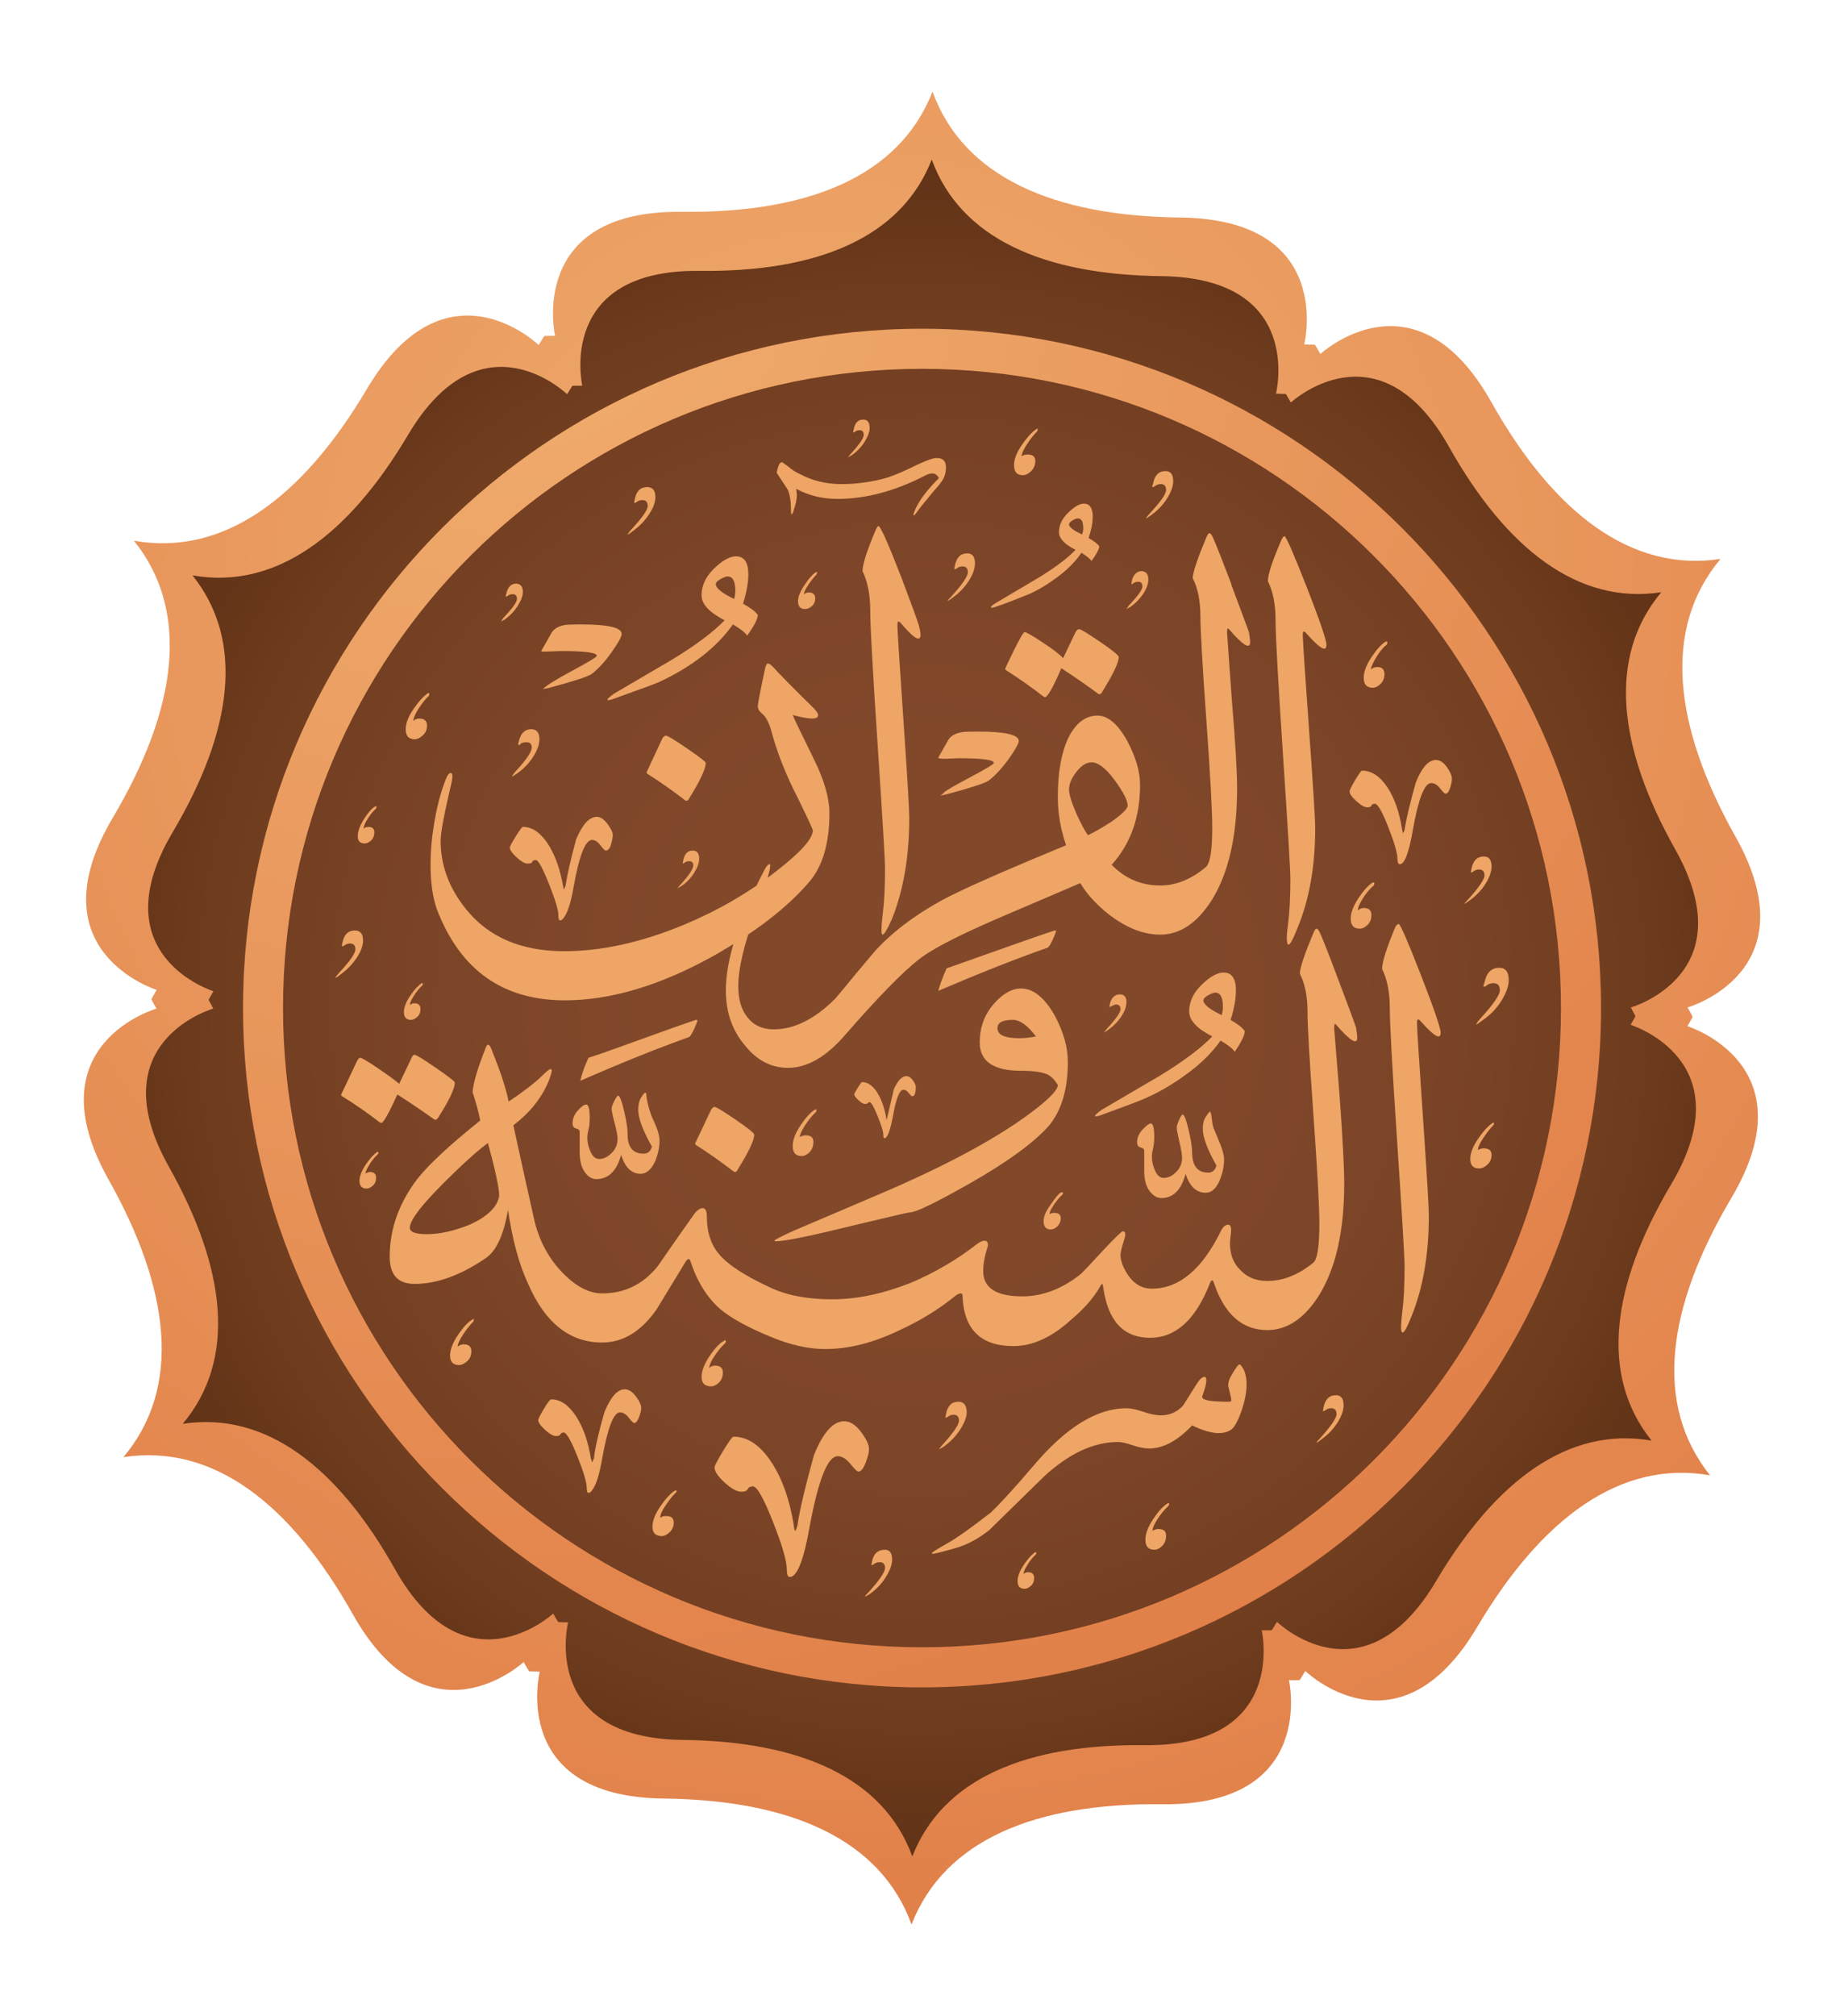 <?xml version="1.0" encoding="iso-8859-1"?>
<!-- Generator: Adobe Illustrator 25.2.0, SVG Export Plug-In . SVG Version: 6.00 Build 0)  -->
<svg version="1.1" id="Layer_1" xmlns="http://www.w3.org/2000/svg" xmlns:xlink="http://www.w3.org/1999/xlink" x="0px" y="0px"
	 width="297px" height="324.573px" viewBox="0 0 297 324.573" enable-background="new 0 0 297 324.573" xml:space="preserve">
<g>
	<g>
		<g>
			<g>
				
					<radialGradient id="SVGID_1_" cx="133.07" cy="89.082" r="499.021" gradientTransform="matrix(0.793 0 0 0.793 30.748 28.336)" gradientUnits="userSpaceOnUse">
					<stop  offset="0" style="stop-color:#F1AF70"/>
					<stop  offset="1" style="stop-color:#D35727"/>
				</radialGradient>
				<path fill="url(#SVGID_1_)" d="M211.79,55.507c0.302,0.478,0.597,0.975,0.875,1.484c0,0,15.248-14.108,27.513,7.711
					c10.001,17.786,22.485,27.483,36.935,25.282c-9.392,11.211-7.586,26.908,2.401,44.694c12.273,21.819-7.709,27.511-7.709,27.511
					c0.293,0.509,0.557,1.018,0.814,1.52c-0.264,0.497-0.551,0.997-0.845,1.5c0,0,19.843,6.15,7.073,27.678
					c-10.399,17.551-12.56,33.207-3.424,44.63c-14.396-2.533-27.103,6.88-37.508,24.427c-12.769,21.532-27.676,7.075-27.676,7.075
					c-0.302,0.507-0.605,0.991-0.915,1.47c-0.567,0.01-1.124,0.022-1.721,0.008c0,0,4.604,20.259-20.43,19.976
					c-20.4-0.233-35.035,5.73-40.359,19.348c-5.013-13.741-19.511-20.034-39.909-20.267c-25.026-0.286-19.968-20.43-19.968-20.43
					c-0.589-0.01-1.162-0.03-1.719-0.056c-0.304-0.485-0.591-0.979-0.877-1.488c0,0-15.249,14.115-27.521-7.707
					c-10.003-17.784-22.477-27.483-36.935-25.284c9.398-11.207,7.6-26.902-2.401-44.69c-12.273-21.821,7.717-27.517,7.717-27.517
					c-0.296-0.509-0.565-1.015-0.814-1.514c0.271-0.501,0.549-0.997,0.846-1.504c0,0-19.845-6.147-7.083-27.682
					c10.405-17.553,12.566-33.209,3.434-44.624c14.394,2.533,27.101-6.876,37.508-24.431c12.765-21.532,27.674-7.075,27.674-7.075
					c0.294-0.505,0.603-0.993,0.907-1.466c0.567-0.018,1.138-0.02,1.727-0.018c0,0-4.602-20.253,20.424-19.967
					c20.408,0.235,35.051-5.724,40.369-19.346c5.004,13.736,19.501,20.032,39.901,20.265c25.034,0.288,19.968,20.434,19.968,20.434
					C210.66,55.458,211.231,55.476,211.79,55.507z"/>
				
					<radialGradient id="SVGID_2_" cx="148.504" cy="168.926" r="209.049" gradientTransform="matrix(0.793 0 0 0.793 30.748 28.336)" gradientUnits="userSpaceOnUse">
					<stop  offset="0.258" style="stop-color:#81482A"/>
					<stop  offset="0.462" style="stop-color:#7D4528"/>
					<stop  offset="0.656" style="stop-color:#723E20"/>
					<stop  offset="0.845" style="stop-color:#5F3115"/>
					<stop  offset="1" style="stop-color:#492207"/>
				</radialGradient>
				<path fill="url(#SVGID_2_)" d="M207.101,63.424c0.279,0.442,0.543,0.899,0.806,1.377c0,0,14.116-13.067,25.477,7.136
					c9.259,16.467,20.818,25.444,34.185,23.41c-8.686,10.375-7.013,24.912,2.238,41.377c11.358,20.203-7.144,25.473-7.144,25.473
					c0.264,0.472,0.513,0.937,0.752,1.409c-0.249,0.454-0.503,0.921-0.776,1.389c0,0,18.371,5.688,6.549,25.627
					c-9.631,16.244-11.63,30.74-3.177,41.316c-13.336-2.344-25.088,6.364-34.719,22.619c-11.824,19.933-25.621,6.549-25.621,6.549
					c-0.288,0.468-0.567,0.919-0.845,1.359c-0.521,0.008-1.054,0.018-1.604,0.014c0,0,4.261,18.751-18.914,18.484
					c-18.888-0.211-32.441,5.308-37.367,17.915c-4.641-12.715-18.061-18.546-36.951-18.761c-23.174-0.264-18.488-18.92-18.488-18.92
					c-0.541-0.004-1.068-0.024-1.594-0.052c-0.279-0.442-0.543-0.905-0.806-1.373c0,0-14.125,13.069-25.482-7.136
					c-9.251-16.467-20.804-25.442-34.187-23.41c8.694-10.373,7.021-24.912-2.228-41.377c-11.362-20.203,7.142-25.473,7.142-25.473
					c-0.263-0.474-0.511-0.947-0.752-1.407c0.247-0.464,0.505-0.919,0.776-1.391c0,0-18.365-5.69-6.548-25.625
					c9.623-16.252,11.631-30.744,3.179-41.322c13.332,2.352,25.087-6.362,34.719-22.618c11.822-19.933,25.619-6.548,25.619-6.548
					c0.29-0.469,0.567-0.919,0.847-1.357c0.519-0.016,1.054-0.02,1.594-0.016c0,0-4.26-18.753,18.922-18.484
					c18.89,0.219,32.447-5.302,37.367-17.919c4.635,12.719,18.053,18.546,36.951,18.767c23.183,0.267,18.494,18.918,18.494,18.918
					C206.055,63.38,206.576,63.398,207.101,63.424z"/>
				
					<radialGradient id="SVGID_3_" cx="63.399" cy="12.008" r="595.484" gradientTransform="matrix(0.793 0 0 0.793 30.748 28.336)" gradientUnits="userSpaceOnUse">
					<stop  offset="0" style="stop-color:#F1AF70"/>
					<stop  offset="1" style="stop-color:#D35727"/>
				</radialGradient>
				<path fill="url(#SVGID_3_)" d="M148.504,59.379c56.832,0,102.91,46.075,102.91,102.91c0,56.836-46.077,102.911-102.91,102.911
					c-56.84,0-102.918-46.075-102.918-102.911C45.586,105.454,91.663,59.379,148.504,59.379 M148.504,52.927
					c-60.303,0-109.362,49.059-109.362,109.362c0,60.302,49.059,109.364,109.362,109.364c60.302,0,109.364-49.061,109.364-109.364
					C257.867,101.986,208.806,52.927,148.504,52.927L148.504,52.927z"/>
			</g>
		</g>
	</g>
</g>
<g>
	<path fill="#EEA565" d="M54.572,156.663c1.778-1.906,2.669-3.177,2.669-3.812c0-0.635-0.286-0.953-0.858-0.953
		c-0.319,0-0.588,0.081-0.81,0.238c-0.223,0.16-0.366,0.239-0.429,0.239l-0.095-0.095l0.095-0.477
		c0.253-1.334,0.921-2.002,2.002-2.002c0.889,0,1.334,0.54,1.334,1.62c0,0.826-0.35,1.764-1.048,2.811
		c-0.7,1.05-1.589,1.954-2.669,2.717c-0.381,0.318-0.636,0.477-0.762,0.477C54,157.363,54.191,157.108,54.572,156.663z
		 M61.148,180.682c-1.97-1.525-4.036-2.955-6.195-4.289v-0.191l2.573-5.433c0.191-0.317,0.349-0.477,0.477-0.477
		c0.253,0,1.223,0.572,2.907,1.716c1.683,1.144,2.812,1.97,3.384,2.478l2.002-4.194c0.127-0.317,0.286-0.477,0.477-0.477
		c0.253,0,1.397,0.7,3.431,2.097c2.033,1.398,3.05,2.192,3.05,2.383c0,0.953-0.89,2.828-2.669,5.623
		c-0.191,0.255-0.35,0.381-0.477,0.381l-0.191-0.095c-1.78-1.27-3.75-2.605-5.909-4.003c-1.398,3.05-2.256,4.575-2.573,4.575
		C61.306,180.777,61.211,180.746,61.148,180.682z M59.766,135.314c0.349-0.317,0.524-0.762,0.524-1.334
		c0-0.572-0.319-0.858-0.953-0.858c-0.319,0-0.572,0.095-0.762,0.286c0-0.381,0.222-0.921,0.667-1.62
		c0.444-0.699,0.889-1.239,1.334-1.62l0.095-0.381c-0.445,0-1.112,0.667-2.002,2.002c-0.7,1.081-1.048,2.034-1.048,2.859
		c0,0.762,0.381,1.144,1.144,1.144C59.083,135.79,59.416,135.632,59.766,135.314z M60.052,190.88
		c0.349-0.317,0.524-0.73,0.524-1.239c0-0.635-0.319-0.953-0.953-0.953c-0.319,0-0.572,0.095-0.762,0.286
		c0-0.317,0.222-0.825,0.667-1.525c0.444-0.699,0.889-1.239,1.334-1.62l0.095-0.191c0-0.127-0.033-0.191-0.095-0.191h-0.095
		c-0.572,0.381-1.191,1.065-1.859,2.05c-0.667,0.986-1.001,1.858-1.001,2.62c0,0.826,0.381,1.239,1.144,1.239
		C59.369,191.356,59.702,191.198,60.052,190.88z M204.113,206.225c2.541,0,5.019-0.984,7.434-2.955
		c0.635-0.572,0.953-2.669,0.953-6.29c0-2.795-0.319-8.609-0.953-17.442c-0.637-8.895-0.953-14.424-0.953-16.585
		c0-2.541-0.415-4.606-1.24-6.195c0-0.889,0.731-3.081,2.193-6.576c0.191-0.444,0.347-0.667,0.475-0.667
		c0.191,0,0.381,0.223,0.572,0.667c0.444,0.953,1.431,3.464,2.956,7.53c1.588,4.194,2.541,6.767,2.859,7.72
		c0.125,0.762,0.191,1.303,0.191,1.62c0,1.208-1.112,0.54-3.337-2.002c-0.253-0.381-0.381-0.222-0.381,0.477
		c0,0.128,0.287,3.686,0.859,10.675c0.507,6.926,0.762,11.723,0.762,14.392c0,7.625-1.368,13.629-4.1,18.014
		c-2.35,3.686-5.115,5.528-8.291,5.528c-4.003,0-6.862-2.509-8.578-7.529c-0.191-0.635-0.415-0.635-0.668,0
		c-2.287,5.846-5.497,8.769-9.625,8.769c-4.259,0-6.768-2.669-7.531-8.006c-0.063-0.444-0.128-0.667-0.191-0.667
		c-0.128,0.064-0.285,0.286-0.475,0.667c-1.018,1.716-2.512,3.4-4.481,5.051c-3.113,2.859-6.228,4.289-9.34,4.289
		c-5.275,0-8.006-2.7-8.197-8.101c0-0.253-0.094-0.381-0.285-0.381c-0.318,0-0.762,0.255-1.334,0.762
		c-2.478,1.97-5.305,3.686-8.483,5.147c-4.194,2.034-8.197,3.05-12.009,3.05c-2.731,0-5.687-0.667-8.863-2.002
		c-3.687-1.525-6.387-3.017-8.103-4.48c-2.097-1.842-3.685-4.416-4.766-7.72c-0.128-0.381-0.35-0.381-0.666,0l-4.766,7.815
		c-2.478,3.559-5.403,5.337-8.769,5.337c-5.212,0-9.184-3.145-11.915-9.436c-1.462-3.113-2.541-7.084-3.24-11.914
		c-0.7,4.003-1.875,6.576-3.526,7.72c-4.067,2.797-7.911,4.194-11.533,4.194c-2.669,0-4.003-1.461-4.003-4.384
		c0-4.511,1.525-8.736,4.575-12.676c1.906-2.35,5.242-5.433,10.008-9.245c-0.255-1.334-0.667-2.859-1.239-4.575
		c0.127-1.525,0.825-3.875,2.097-7.053c0.127-0.381,0.253-0.572,0.381-0.572c0.253,0,0.508,0.414,0.762,1.239
		c1.27,3.114,2.128,5.751,2.573,7.911c2.288-1.525,4.066-2.891,5.338-4.098c0.762-0.762,1.238-1.144,1.428-1.144
		c0.128,0.064,0.191,0.128,0.191,0.191c0,0.318-0.191,0.953-0.572,1.906c-1.144,2.669-3.019,4.989-5.623,6.958
		c1.016,4.703,2.16,9.881,3.432,15.536c0.825,3.241,2.319,5.973,4.478,8.197c2.16,2.225,4.29,3.336,6.387,3.336
		c3.622,0,6.607-1.461,8.959-4.384c1.969-2.859,3.969-5.719,6.003-8.578c0.444-0.508,0.859-0.762,1.24-0.762
		c0.444,0,0.666,0.477,0.666,1.43c0,2.415,0.635,4.384,1.906,5.909c1.397,1.716,4.162,3.526,8.293,5.433
		c2.669,1.272,6.003,1.906,10.006,1.906c3.94,0,8.165-0.889,12.677-2.669c3.875-1.652,7.4-3.717,10.578-6.195
		c0.509-0.381,0.922-0.572,1.24-0.572c0.381,0,0.572,0.223,0.572,0.667c0,0.191-0.065,0.445-0.191,0.762
		c-0.381,1.272-0.572,2.383-0.572,3.336c-0.065,2.797,2.032,4.194,6.29,4.194c3.241,0,6.353-1.175,9.34-3.526
		c0.253-0.191,1.46-1.461,3.622-3.812c1.969-2.097,3.05-3.145,3.241-3.145c0.444,0,0.507,0.477,0.191,1.43
		c-0.381,1.208-0.572,2.002-0.572,2.383c0,0.89,0.381,1.939,1.144,3.145c1.016,1.525,2.319,2.287,3.907,2.287
		c4.384,0,8.103-3.113,11.152-9.34c0.316-0.635,0.697-0.953,1.144-0.953c0.316,0,0.475,0.286,0.475,0.858
		c0,0.191-0.031,0.54-0.094,1.048c-0.065,0.445-0.097,0.795-0.097,1.048c0,1.843,0.572,3.304,1.716,4.384
		C200.904,205.653,202.333,206.225,204.113,206.225z M67.2,163.716c0.349-0.317,0.524-0.73,0.524-1.239
		c0-0.635-0.319-0.953-0.953-0.953c-0.319,0-0.572,0.095-0.762,0.286c0-0.317,0.222-0.825,0.667-1.525
		c0.444-0.699,0.889-1.239,1.334-1.62l0.095-0.191c0-0.127-0.033-0.191-0.095-0.191h-0.095c-0.572,0.381-1.191,1.065-1.859,2.049
		c-0.667,0.987-1.001,1.859-1.001,2.622c0,0.826,0.381,1.239,1.144,1.239C66.517,164.192,66.851,164.034,67.2,163.716z
		 M68.106,118.395c0.444-0.411,0.667-0.936,0.667-1.572c0-0.762-0.414-1.144-1.239-1.144c-0.381,0-0.7,0.128-0.953,0.381
		c0-0.444,0.286-1.111,0.858-2.002c0.572-0.889,1.111-1.556,1.62-2.002c0.063-0.063,0.095-0.158,0.095-0.286
		c0-0.127-0.033-0.191-0.095-0.191h-0.095c-0.7,0.445-1.477,1.286-2.335,2.526c-0.858,1.238-1.287,2.334-1.287,3.288
		c0,1.081,0.477,1.62,1.43,1.62C67.216,119.015,67.661,118.81,68.106,118.395z M75.635,197.17c2.922-1.334,4.511-2.891,4.766-4.67
		c0-1.206-0.604-4.034-1.811-8.483c-1.398,1.017-3.209,2.606-5.433,4.766c-4.766,4.575-7.148,7.529-7.148,8.864
		c0,0.7,0.921,1.048,2.764,1.048C70.806,198.695,73.093,198.187,75.635,197.17z M70.393,146.465c-0.7-1.906-1.048-4.352-1.048-7.339
		c0-1.906,0.158-3.875,0.477-5.909c0.444-2.986,1.111-5.591,2.002-7.815c0.253-0.635,0.508-0.953,0.762-0.953
		c0.191,0,0.286,0.191,0.286,0.572l-0.095,0.762c-1.208,5.084-1.811,8.261-1.811,9.531c0,4.003,1.366,7.689,4.098,11.056
		c3.622,4.512,8.895,6.767,15.822,6.767c6.035,0,12.484-1.43,19.347-4.289c5.465-2.287,10.39-5.147,14.774-8.578
		c3.938-3.05,5.909-5.242,5.909-6.576c0-0.191-0.796-1.906-2.384-5.147c-1.969-3.812-3.431-7.53-4.384-11.151
		c-0.381-1.206-0.825-2.016-1.334-2.431c-0.509-0.411-0.762-0.841-0.762-1.286c0-0.381,0.381-2.35,1.144-5.909
		c0.128-0.635,0.287-0.953,0.478-0.953s0.444,0.159,0.762,0.477c1.016,1.144,3.175,3.336,6.481,6.576
		c0.572,0.572,0.857,0.986,0.857,1.239c0,0.381-0.318,0.572-0.953,0.572c-0.7,0-1.747-0.191-3.144-0.572
		c0.125,0.381,1.238,2.701,3.335,6.958c1.716,3.431,2.575,6.386,2.575,8.864c0,4.893-1.112,8.61-3.337,11.151
		c-3.494,4.067-8.609,8.006-15.344,11.818c-8.578,4.766-16.553,7.148-23.924,7.148C81.004,161.047,74.142,156.186,70.393,146.465z
		 M75.254,219.14c0.444-0.413,0.667-0.937,0.667-1.573c0-0.762-0.414-1.144-1.239-1.144c-0.381,0-0.7,0.128-0.953,0.381
		c0-0.444,0.286-1.095,0.858-1.954c0.572-0.857,1.111-1.539,1.62-2.049c0.063-0.063,0.095-0.158,0.095-0.286v-0.191l-0.191,0.095
		c-0.7,0.381-1.477,1.208-2.335,2.478c-0.858,1.272-1.287,2.383-1.287,3.336c0,1.017,0.477,1.525,1.43,1.525
		C74.364,219.759,74.809,219.554,75.254,219.14z M81.068,99.477c1.461-1.525,2.192-2.541,2.192-3.05
		c0-0.508-0.223-0.762-0.667-0.762c-0.319,0-0.557,0.064-0.715,0.191c-0.159,0.128-0.271,0.191-0.334,0.191h-0.095l0.095-0.477
		c0.253-1.08,0.794-1.62,1.62-1.62c0.699,0.064,1.049,0.509,1.049,1.334c0,0.636-0.271,1.381-0.811,2.24
		c-0.54,0.857-1.255,1.605-2.144,2.239l-0.572,0.286L81.068,99.477z M89.933,147.323c0-0.825-0.509-2.509-1.525-5.051
		c-1.018-2.541-1.716-3.812-2.097-3.812c-0.319,0-0.509,0.095-0.572,0.286c-0.065,0.191-0.319,0.286-0.762,0.286
		c-0.446,0-1.034-0.333-1.764-1.001c-0.731-0.666-1.096-1.191-1.096-1.572c0-0.191,0.317-0.794,0.953-1.811
		c0.635-1.016,1.016-1.525,1.144-1.525c1.46,0,2.777,0.875,3.955,2.62c1.175,1.749,2.017,4.051,2.526,6.911l0.094,0.572l0.287-0.572
		c0.253-1.716,0.825-4.225,1.716-7.529c1.016-2.414,2.128-3.622,3.335-3.622c0.572,0,1.144,0.381,1.716,1.144
		s0.859,1.367,0.859,1.811c0,0.318-0.097,0.811-0.287,1.477c-0.191,0.668-0.475,1.001-0.857,1.001c-0.128,0-0.415-0.286-0.859-0.858
		c-0.444-0.572-0.89-0.858-1.334-0.858c-1.081,0-2.065,2.478-2.953,7.434c-0.381,2.225-0.828,3.781-1.334,4.67
		c-0.319,0.572-0.606,0.858-0.859,0.858C90.027,148.18,89.933,147.894,89.933,147.323z M82.498,124.925
		c0-0.063,0.158-0.286,0.477-0.667c1.778-1.906,2.668-3.208,2.668-3.908c0-0.572-0.285-0.858-0.857-0.858
		c-0.319,0-0.606,0.064-0.858,0.191l-0.286,0.286l-0.191-0.095l0.095-0.477c0.317-1.334,0.984-2.002,2.002-2.002
		c0.888,0,1.334,0.54,1.334,1.62c0,0.826-0.333,1.764-1.001,2.811c-0.666,1.05-1.542,1.954-2.621,2.717l-0.762,0.477V124.925z
		 M94.507,239.583c0-0.89-0.509-2.606-1.525-5.147c-1.018-2.541-1.749-3.812-2.193-3.812c-0.253,0-0.427,0.095-0.524,0.286
		c-0.094,0.191-0.333,0.286-0.714,0.286c-0.446,0-1.035-0.334-1.764-1c-0.731-0.668-1.095-1.192-1.095-1.573
		c0-0.191,0.299-0.794,0.905-1.811c0.603-1.016,1.001-1.525,1.192-1.525c1.46,0,2.777,0.89,3.955,2.669
		c1.175,1.78,1.986,4.067,2.43,6.862l0.097,0.191v0.286l0.094,0.095l0.287-0.572c0.191-1.716,0.762-4.225,1.716-7.529
		c1.016-2.414,2.097-3.622,3.241-3.622c0.635,0,1.238,0.381,1.81,1.144s0.859,1.367,0.859,1.811c0,0.381-0.097,0.826-0.287,1.334
		c-0.253,0.762-0.54,1.144-0.857,1.144c-0.128,0-0.415-0.286-0.859-0.858c-0.444-0.572-0.922-0.858-1.428-0.858
		c-1.018,0-1.971,2.478-2.859,7.434c-0.381,2.224-0.828,3.78-1.334,4.67c-0.319,0.572-0.606,0.858-0.859,0.858
		C94.602,240.346,94.507,240.091,94.507,239.583z M87.454,110.914c0.572-0.572,2.16-1.556,4.766-2.955
		c2.604-1.397,3.907-2.192,3.907-2.383c0-0.508-1.906-0.762-5.719-0.762l-2.763,0.095c-0.319,0-0.478-0.031-0.478-0.095l1.621-2.859
		c0.381-0.699,1.11-1.144,2.191-1.334c0.381-0.063,1.24-0.095,2.575-0.095c4.384,0,6.575,0.509,6.575,1.525
		c0,0.445-0.54,1.43-1.619,2.955c-1.081,1.525-2.162,2.701-3.241,3.526c-0.7,0.445-2.956,1.176-6.768,2.192l-0.953,0.191H87.454z
		 M94.174,188.688c-0.543-0.762-0.811-1.842-0.811-3.241v-3.241c0-0.253-0.191-0.428-0.572-0.525
		c-0.381-0.094-0.572-0.364-0.572-0.81c0-0.762,0.285-1.461,0.857-2.097c0.572-0.635,1.016-0.953,1.334-0.953
		c0.381,0,0.572,0.7,0.572,2.097c0,0.762-0.063,1.398-0.191,1.906c-0.128,0.509-0.191,0.953-0.191,1.334
		c0,0.762,0.174,1.525,0.526,2.287c0.347,0.762,0.808,1.144,1.38,1.144c0.7,0,1.366-0.317,2.003-0.953
		c0.635-0.635,0.953-1.397,0.953-2.287c0-0.508-0.159-1.366-0.478-2.573c-0.319-1.206-0.475-1.969-0.475-2.287
		c0-0.253,0.142-0.667,0.429-1.239c0.285-0.572,0.49-0.858,0.618-0.858c0.253,0,0.572,0.811,0.953,2.43
		c0.381,1.621,0.572,2.812,0.572,3.575v0.191c0,2.097,0.859,3.145,2.575,3.145c0.697,0,1.144-0.381,1.334-1.144
		c-1.462-2.605-2.193-4.575-2.193-5.909c0-0.825,0.159-1.492,0.478-2.002c0.316-0.508,0.538-0.762,0.666-0.762
		s0.191,0.255,0.191,0.762c0.191,1.081,0.478,2.129,0.859,3.145c0.825,1.653,1.238,2.923,1.238,3.812
		c0,1.017-0.222,2.097-0.666,3.241c-0.637,1.398-1.431,2.097-2.384,2.097c-1.462,0-2.509-1.016-3.144-3.05
		c-0.7,2.606-2.034,3.908-4.003,3.908C95.333,189.832,94.713,189.45,94.174,188.688z M94.792,170.293l2.575-0.858
		c9.656-3.495,14.581-5.243,14.772-5.243c0.128,0,0.191,0.064,0.191,0.191l-0.191,0.477c-0.444,1.144-0.825,1.843-1.144,2.097
		c-5.019,1.78-10.865,4.132-17.537,7.054C93.711,172.866,94.158,171.627,94.792,170.293z M97.842,112.63
		c0-0.127,0.35-0.444,1.05-0.953l9.434-5.528c3.75-2.287,6.544-4.384,8.387-6.29c-2.478-1.27-3.716-2.605-3.716-4.003
		c0-1.716,0.794-3.272,2.382-4.67c1.206-1.08,2.256-1.62,3.146-1.62c1.334,0,2,0.953,2,2.859c0,1.398-0.285,2.987-0.857,4.766
		c1.269,0.7,2.063,1.303,2.382,1.811c0,0.636-0.572,1.748-1.716,3.336c-0.319-0.508-1.081-1.111-2.287-1.811
		c-2.606,3.686-6.544,6.767-11.818,9.245c-0.381,0.191-2.7,1.048-6.956,2.573c-0.637,0.255-1.081,0.381-1.334,0.381
		C97.873,112.725,97.842,112.694,97.842,112.63z M101.654,85.276c1.778-1.906,2.669-3.177,2.669-3.812
		c0-0.635-0.285-0.953-0.857-0.953c-0.319,0-0.589,0.081-0.811,0.239c-0.224,0.159-0.367,0.238-0.429,0.238l-0.094-0.095
		l0.094-0.477c0.253-1.334,0.922-2.002,2.003-2.002c0.888,0,1.334,0.54,1.334,1.62c0,0.826-0.35,1.763-1.05,2.812
		c-0.7,1.047-1.588,1.953-2.669,2.716c-0.381,0.319-0.635,0.477-0.762,0.477C101.083,85.975,101.273,85.721,101.654,85.276z
		 M110.329,128.832c-1.971-1.525-4.003-2.955-6.1-4.289l-0.097-0.191l2.575-5.528c0.191-0.253,0.381-0.381,0.572-0.381
		c0.253,0,1.383,0.684,3.383,2.049c2.003,1.368,3.002,2.145,3.002,2.336c0,0.953-0.89,2.859-2.669,5.719
		c-0.128,0.255-0.285,0.381-0.475,0.381L110.329,128.832z M107.851,246.683c0.444-0.414,0.666-0.937,0.666-1.572
		c0-0.7-0.413-1.048-1.238-1.048c-0.381,0-0.7,0.095-0.953,0.286c0-0.445,0.285-1.097,0.857-1.953
		c0.572-0.859,1.112-1.542,1.621-2.05c0.125-0.128,0.191-0.255,0.191-0.381h-0.287c-0.7,0.444-1.477,1.287-2.333,2.525
		c-0.859,1.24-1.288,2.336-1.288,3.289c0,1.016,0.509,1.525,1.525,1.525C106.992,247.304,107.404,247.096,107.851,246.683z
		 M109.566,142.462c1.397-1.525,2.097-2.573,2.097-3.145c0-0.444-0.224-0.667-0.668-0.667c-0.319,0-0.54,0.064-0.666,0.191
		l-0.287,0.191l-0.094-0.095l0.094-0.381c0.191-1.08,0.7-1.62,1.525-1.62c0.7,0,1.05,0.445,1.05,1.334
		c0,0.636-0.273,1.383-0.811,2.239c-0.54,0.859-1.223,1.573-2.049,2.145l-0.668,0.381L109.566,142.462z M118.144,188.592
		c-1.971-1.525-4.003-2.955-6.1-4.289l-0.097-0.191l2.575-5.433c0.191-0.317,0.381-0.477,0.572-0.477
		c0.253,0,1.383,0.684,3.383,2.05c2.003,1.367,3.002,2.176,3.002,2.43c0,0.89-0.89,2.764-2.669,5.623
		c-0.128,0.255-0.253,0.381-0.381,0.381S118.207,188.656,118.144,188.592z M115.809,222.571c0.413-0.413,0.62-0.937,0.62-1.573
		c0-0.762-0.415-1.144-1.24-1.144c-0.381,0-0.7,0.128-0.953,0.381c0-0.444,0.287-1.095,0.859-1.954
		c0.572-0.857,1.144-1.539,1.716-2.049c0.063-0.063,0.094-0.158,0.094-0.286c0-0.127-0.031-0.191-0.094-0.191l-0.191,0.095
		c-0.7,0.381-1.477,1.208-2.336,2.478c-0.857,1.272-1.286,2.383-1.286,3.336c0,1.017,0.507,1.525,1.525,1.525
		C114.967,223.19,115.394,222.985,115.809,222.571z M126.722,252.641c0-1.334-0.748-3.893-2.239-7.673
		c-1.496-3.781-2.56-5.67-3.195-5.67c-0.444,0-0.731,0.142-0.857,0.43c-0.128,0.285-0.478,0.428-1.05,0.428
		c-0.7,0-1.588-0.493-2.669-1.478c-1.081-0.986-1.619-1.795-1.619-2.43c0-0.255,0.458-1.144,1.383-2.669
		c0.919-1.525,1.477-2.287,1.667-2.287c2.222,0,4.225,1.32,6.003,3.955c1.778,2.636,3.019,6.084,3.718,10.342v0.191
		c0.063,0.317,0.109,0.508,0.142,0.572c0.031,0.063,0.08,0.095,0.142,0.095l0.287-0.858c0.381-2.542,1.269-6.323,2.669-11.342
		c1.46-3.622,3.081-5.433,4.86-5.433c0.953,0,1.86,0.572,2.717,1.716c0.859,1.144,1.286,2.065,1.286,2.764
		c0,0.509-0.159,1.175-0.475,2.002c-0.381,1.08-0.796,1.62-1.24,1.62c-0.191,0-0.618-0.414-1.286-1.239
		c-0.666-0.826-1.351-1.239-2.049-1.239c-1.59,0-3.084,3.717-4.481,11.151c-0.953,5.528-2.034,8.292-3.241,8.292
		C126.879,253.88,126.722,253.466,126.722,252.641z M118.429,95.093c0-1.525-0.413-2.287-1.238-2.287
		c-0.256,0-0.637,0.144-1.144,0.428c-0.509,0.287-0.762,0.557-0.762,0.811c0,0.636,0.984,1.43,2.953,2.383
		C118.366,95.983,118.429,95.538,118.429,95.093z M186.861,142.557c2.541,0,4.987-0.984,7.34-2.955
		c0.697-0.572,1.047-2.669,1.047-6.29c0-2.795-0.318-8.609-0.953-17.442c-0.635-8.895-0.953-14.423-0.953-16.584
		c0-2.541-0.413-4.606-1.238-6.195c0-0.889,0.729-3.081,2.191-6.576c0.191-0.444,0.35-0.667,0.478-0.667
		c0.191,0,0.381,0.223,0.572,0.667c0.444,0.953,1.428,3.431,2.953,7.434c0,0.128,0.031,0.255,0.097,0.381
		c1.525,4.067,2.444,6.545,2.763,7.434c0.128,0.762,0.191,1.303,0.191,1.62c0,1.208-1.112,0.54-3.335-2.002
		c-0.256-0.381-0.381-0.222-0.381,0.477c0,0.128,0.253,3.686,0.762,10.675c0.572,6.926,0.857,11.723,0.857,14.392
		c0,7.625-1.366,13.629-4.097,18.014c-2.353,3.686-5.115,5.528-8.293,5.528c-2.922,0-5.909-1.27-8.959-3.812
		c-1.653-1.397-2.953-2.891-3.907-4.48l-8.674,3.717c-4.066,1.716-7.116,3.05-9.15,4.003c-3.94,1.843-6.671,3.368-8.196,4.575
		c-2.669,2.097-6.609,6.132-11.818,12.104c-3.05,3.56-6.131,5.338-9.244,5.338c-2.669,0-4.956-1.175-6.862-3.526
		c-2.097-2.415-3.146-5.401-3.146-8.96c0-4.892,2.034-11.278,6.1-19.157c0.381-0.762,0.7-1.144,0.953-1.144
		c0.063,0,0.097,0.095,0.097,0.286c0,0.762-0.859,3.495-2.575,8.197c-1.716,4.703-2.572,8.42-2.572,11.151
		c0,2.097,0.475,3.75,1.428,4.956c1.016,1.334,2.447,2.002,4.29,2.002c3.303,0,6.607-1.652,9.912-4.956
		c1.079-1.27,2.16-2.573,3.241-3.908l3.05-3.622c2.731-3.05,6.353-5.814,10.865-8.292c2.604-1.397,7.147-3.463,13.628-6.195
		l6.387-2.669c-0.89-2.541-1.334-5.147-1.334-7.815c0-3.939,0.572-7.116,1.716-9.531c1.206-2.35,2.763-3.526,4.669-3.526
		c1.716,0,3.337,1.398,4.862,4.194c1.334,2.542,2,4.861,2,6.958c0,5.211-1.525,9.5-4.575,12.867
		C181.205,141.446,183.811,142.557,186.861,142.557z M124.72,199.744c0-0.127,1.05-0.667,3.146-1.62l12.962-5.528
		c11.753-4.956,20.521-9.722,26.305-14.297c2.16-1.716,3.241-2.922,3.241-3.622c-0.446-0.762-0.953-1.302-1.525-1.62
		c-0.828-0.444-2.287-0.667-4.384-0.667c-4.449,0-6.672-1.525-6.672-4.575c0-2.35,0.729-4.384,2.191-6.1
		c1.462-1.716,2.956-2.573,4.481-2.573c1.969,0,3.779,1.462,5.431,4.384c1.397,2.606,2.097,5.085,2.097,7.435
		c0,4.448-1.047,7.911-3.144,10.389c-2.478,2.733-6.737,5.814-12.772,9.245c-5.402,3.05-8.546,4.575-9.436,4.575
		c-0.253,0-3.019,0.636-8.291,1.906c-7.499,1.843-11.946,2.764-13.343,2.764C124.879,199.839,124.782,199.808,124.72,199.744z
		 M147.119,82.893c0-0.127,0.094-0.413,0.285-0.858c0.635-1.461,1.906-3.145,3.812-5.051c-0.253-0.508-0.603-0.762-1.047-0.762
		c-0.381,0-0.796,0.128-1.24,0.381c-4.828,2.478-9.5,3.717-14.009,3.717c-2.478,0-4.703-0.539-6.672-1.62l0.094,0.953
		c0,0.7-0.159,1.494-0.475,2.383c-0.128,0.509-0.256,0.762-0.381,0.762c-0.065,0-0.097-0.317-0.097-0.953
		c0-1.144-0.159-2.128-0.475-2.955l-1.812-2.764c0.191-1.144,0.478-1.716,0.859-1.716l0.953,0.667
		c0.572,0.509,1.206,0.922,1.906,1.239c2.032,1.081,4.256,1.62,6.672,1.62c2.541,0,5.019-0.349,7.434-1.048
		c1.334-0.444,2.953-1.144,4.86-2.097c1.525-0.699,2.509-1.048,2.955-1.048h0.191c0.953,0,1.428,0.509,1.428,1.525
		c0,0.572-0.111,1.112-0.333,1.62c-0.224,0.509-0.748,1.208-1.573,2.097l-2.191,2.669c-0.637,0.89-0.987,1.334-1.05,1.334
		L147.119,82.893z M130.392,185.494c0.41-0.411,0.618-0.968,0.618-1.667c0-0.699-0.413-1.048-1.238-1.048
		c-0.318,0-0.637,0.095-0.953,0.286c0-0.381,0.285-1.016,0.857-1.906c0.572-0.889,1.144-1.588,1.716-2.097
		c0.063-0.063,0.097-0.158,0.097-0.286v-0.095c0-0.063-0.034-0.095-0.097-0.095l-0.191,0.095c-0.7,0.445-1.462,1.286-2.287,2.526
		c-0.825,1.238-1.238,2.335-1.238,3.288c0,1.081,0.475,1.62,1.428,1.62C129.548,186.114,129.977,185.909,130.392,185.494z
		 M130.774,97.571c0.347-0.317,0.524-0.73,0.524-1.239c0-0.635-0.35-0.953-1.05-0.953c-0.253,0-0.509,0.095-0.762,0.286
		c0-0.317,0.239-0.825,0.717-1.525c0.475-0.699,0.905-1.239,1.286-1.62c0.063-0.063,0.094-0.158,0.094-0.286v-0.191l-0.191,0.095
		c-0.572,0.381-1.144,1.017-1.716,1.906c-0.762,1.081-1.144,2.002-1.144,2.764c0,0.826,0.381,1.239,1.144,1.239
		C130.057,98.047,130.421,97.889,130.774,97.571z M137.016,73.076c1.397-1.525,2.097-2.541,2.097-3.05
		c0-0.508-0.224-0.762-0.668-0.762c-0.253,0-0.475,0.064-0.666,0.191l-0.287,0.191l-0.094-0.095l0.094-0.381
		c0.191-1.08,0.7-1.62,1.525-1.62c0.7,0,1.05,0.445,1.05,1.334c0,0.636-0.273,1.383-0.811,2.239
		c-0.54,0.859-1.223,1.573-2.049,2.145l-0.668,0.381L137.016,73.076z M142.257,182.588c0-0.444-0.302-1.413-0.905-2.906
		c-0.606-1.492-1.033-2.24-1.286-2.24c-0.128,0-0.224,0.047-0.287,0.144c-0.063,0.094-0.222,0.142-0.475,0.142
		c-0.256,0-0.606-0.205-1.05-0.62c-0.444-0.411-0.666-0.714-0.666-0.905c0-0.127,0.191-0.491,0.572-1.095
		c0.381-0.603,0.603-0.906,0.666-0.906c0.89,0,1.684,0.525,2.384,1.572c0.697,1.05,1.206,2.431,1.525,4.147v0.286h0.094l1.144-4.861
		c0.635-1.397,1.303-2.097,2.003-2.097c0.381,0,0.729,0.223,1.047,0.667c0.318,0.445,0.478,0.795,0.478,1.048
		c0,1.017-0.191,1.525-0.572,1.525c-0.128,0-0.318-0.174-0.572-0.525c-0.256-0.347-0.54-0.524-0.859-0.524
		c-0.635,0-1.206,1.494-1.716,4.48c-0.444,2.225-0.89,3.336-1.334,3.336C142.319,183.255,142.257,183.033,142.257,182.588z
		 M141.972,149.705c0-0.572,0.063-1.397,0.191-2.478c0.253-1.906,0.381-4.384,0.381-7.434c0-1.334-0.398-7.973-1.192-19.92
		c-0.796-11.945-1.192-19.157-1.192-21.635c0-2.478-0.413-4.575-1.238-6.29c0-1.08,0.697-3.272,2.097-6.576
		c0.191-0.444,0.347-0.667,0.475-0.667c0.319,0,1.525,2.701,3.622,8.101c1.588,4.194,2.541,6.8,2.859,7.815
		c0.191,0.7,0.287,1.239,0.287,1.62s-0.128,0.572-0.381,0.572c-0.446,0-1.431-0.889-2.956-2.669l-0.191-0.095
		c-0.128,0-0.191,0.223-0.191,0.667c0,0.762,0.319,5.767,0.953,15.011c0.635,9.246,0.953,14.568,0.953,15.965
		c0,6.164-0.922,11.565-2.763,16.203c-0.762,1.716-1.272,2.573-1.525,2.573C142.035,150.468,141.972,150.214,141.972,149.705z
		 M139.875,256.358c1.778-1.97,2.669-3.273,2.669-3.908c0-0.636-0.287-0.953-0.859-0.953c-0.319,0-0.589,0.078-0.808,0.239
		c-0.224,0.157-0.367,0.238-0.429,0.238h-0.097l0.097-0.572c0.253-1.272,0.953-1.906,2.097-1.906c0.762,0,1.144,0.539,1.144,1.62
		c0,0.762-0.333,1.683-1.001,2.764c-0.666,1.08-1.542,2.002-2.62,2.764c-0.381,0.253-0.637,0.381-0.762,0.381
		C139.303,256.961,139.494,256.739,139.875,256.358z M150.072,250.068c0-0.128,0.793-0.636,2.383-1.525
		c1.588-0.89,3.969-2.573,7.147-5.051c1.653-1.589,3.94-4.098,6.862-7.53c5.209-6.163,10.199-9.245,14.965-9.245
		c0.697,0,1.602,0.191,2.717,0.572c1.11,0.381,2.049,0.572,2.811,0.572c1.46,0,2.669-0.539,3.622-1.62l2.097-3.336
		c0.507-0.825,0.953-1.239,1.334-1.239c0.191,0,0.285,0.191,0.285,0.572c0,0.509-0.222,1.367-0.666,2.573v0.095
		c0,0.509,1.397,0.762,4.194,0.762c0.316,0,0.475-0.047,0.475-0.144c0-0.094,0-0.174,0-0.238c0-0.191-0.159-0.889-0.475-2.097
		v-0.286c0-0.381,0.157-0.858,0.475-1.43c0.7-1.206,1.144-1.811,1.334-1.811h0.097c0.697,0.7,1.047,1.78,1.047,3.241
		c0,1.272-0.285,2.717-0.857,4.336c-0.572,1.621-1.129,2.607-1.667,2.956c-0.543,0.35-1.192,0.524-1.954,0.524
		c-1.144,0-2.575-0.413-4.29-1.239c-2.35,2.478-4.669,3.717-6.956,3.717c-0.7,0-1.573-0.174-2.62-0.524
		c-1.05-0.349-1.829-0.525-2.336-0.525c-3.94,0-7.912,1.842-11.915,5.528l-8.863,8.673c-1.781,1.397-3.559,2.35-5.337,2.859
		c-2.225,0.635-3.496,0.953-3.812,0.953L150.072,250.068z M151.406,128.07c0.063,0,0.253-0.127,0.572-0.381
		c0-0.191,1.349-1,4.051-2.431c2.7-1.428,4.051-2.239,4.051-2.43c0-0.508-1.906-0.762-5.719-0.762l-2.193,0.095
		c-0.7,0-1.047-0.063-1.047-0.191l1.619-2.859c0.381-0.635,1.112-1.048,2.193-1.239c0.316-0.063,1.175-0.095,2.572-0.095
		c4.384,0,6.578,0.509,6.578,1.525c0,0.381-0.509,1.303-1.525,2.764c-1.209,1.653-2.321,2.859-3.337,3.622
		c-0.7,0.445-2.953,1.176-6.766,2.192l-0.953,0.191H151.406z M152.455,155.901c11.437-4.066,17.25-6.1,17.441-6.1
		c0.128,0,0.191,0.064,0.191,0.191l-0.191,0.477c-0.444,1.144-0.825,1.843-1.144,2.097c-5.084,1.78-10.959,4.098-17.631,6.958
		C151.437,158.379,151.884,157.172,152.455,155.901z M151.787,232.626c1.778-1.969,2.669-3.272,2.669-3.908
		c0-0.635-0.285-0.953-0.857-0.953c-0.318,0-0.589,0.081-0.811,0.238c-0.224,0.16-0.367,0.239-0.429,0.239h-0.094l0.094-0.572
		c0.253-1.334,0.922-2.002,2.003-2.002c0.888,0,1.334,0.572,1.334,1.716c0,0.762-0.35,1.684-1.05,2.764
		c-0.7,1.081-1.588,2.002-2.669,2.764c-0.381,0.255-0.635,0.381-0.762,0.381L151.787,232.626z M153.218,96.046
		c1.778-1.969,2.669-3.272,2.669-3.908c0-0.635-0.287-0.953-0.859-0.953c-0.319,0-0.589,0.081-0.808,0.239
		c-0.224,0.159-0.367,0.238-0.429,0.238l-0.097-0.095l0.097-0.477c0.253-1.334,0.919-2.002,2-2.002c0.825,0,1.24,0.54,1.24,1.62
		c0,0.826-0.333,1.763-1.001,2.812c-0.666,1.047-1.542,1.953-2.62,2.716c-0.381,0.319-0.637,0.477-0.762,0.477
		C152.646,96.65,152.837,96.427,153.218,96.046z M159.602,97.761c0-0.127,0.253-0.349,0.762-0.667l6.768-4.003
		c2.731-1.652,4.766-3.177,6.1-4.575c-1.781-0.889-2.669-1.842-2.669-2.859c0-1.206,0.572-2.319,1.716-3.336
		c0.888-0.825,1.65-1.239,2.287-1.239c0.953,0,1.428,0.7,1.428,2.097c0,1.017-0.222,2.161-0.666,3.431
		c0.888,0.509,1.46,0.953,1.716,1.334c0,0.445-0.415,1.239-1.24,2.383c-0.191-0.317-0.731-0.762-1.619-1.334
		c-0.953,1.398-2.239,2.701-3.861,3.908c-1.619,1.208-3.161,2.129-4.623,2.764c-3.622,1.462-5.622,2.192-6.003,2.192L159.602,97.761
		z M166.846,166.861c-1.334-1.778-2.572-2.669-3.716-2.669c-1.653,0-2.478,0.445-2.478,1.334c0,1.081,1.175,1.62,3.525,1.62
		C165.003,167.147,165.893,167.052,166.846,166.861z M168.086,112.153c-1.971-1.525-4.003-2.955-6.1-4.289l-0.097-0.191
		c0-0.063,0.478-1.063,1.431-3.003c0.953-1.936,1.525-2.906,1.716-2.906c0.253,0,1.221,0.557,2.908,1.669
		c1.682,1.112,2.777,1.953,3.286,2.525l2.003-4.194c0.191-0.317,0.381-0.477,0.572-0.477c0.253,0,1.383,0.684,3.383,2.049
		c2.003,1.368,3.002,2.178,3.002,2.431c0,0.89-0.89,2.764-2.669,5.623c-0.128,0.255-0.285,0.381-0.475,0.381l-0.191-0.095
		c-1.716-1.27-3.687-2.636-5.909-4.098c-1.334,3.114-2.225,4.67-2.669,4.67L168.086,112.153z M166.084,75.84
		c0.444-0.444,0.668-0.984,0.668-1.62c0-0.699-0.415-1.048-1.24-1.048c-0.381,0-0.7,0.095-0.953,0.286
		c0-0.444,0.287-1.095,0.859-1.954c0.572-0.857,1.11-1.539,1.619-2.049c0.063-0.063,0.097-0.158,0.097-0.286v-0.191l-0.191,0.095
		c-0.7,0.445-1.477,1.286-2.336,2.526c-0.857,1.238-1.286,2.334-1.286,3.288c0,1.081,0.475,1.62,1.428,1.62
		C165.193,76.507,165.64,76.285,166.084,75.84z M166.038,255.31c0.347-0.318,0.524-0.731,0.524-1.239
		c0-0.636-0.318-0.953-0.953-0.953c-0.319,0-0.572,0.095-0.762,0.286c0-0.318,0.222-0.826,0.666-1.525
		c0.444-0.7,0.89-1.239,1.334-1.62l0.097-0.286l-0.191-0.095c-0.572,0.381-1.192,1.063-1.858,2.05
		c-0.668,0.983-1.001,1.858-1.001,2.62c0,0.825,0.381,1.239,1.144,1.239C165.352,255.786,165.685,255.627,166.038,255.31z
		 M170.325,197.409c0.347-0.349,0.524-0.778,0.524-1.287c0-0.572-0.35-0.858-1.047-0.858c-0.256,0-0.509,0.064-0.762,0.191
		c0-0.317,0.239-0.825,0.714-1.525c0.478-0.699,0.936-1.239,1.383-1.62l0.094-0.286l-0.191-0.095c-0.319,0-0.922,0.667-1.81,2.002
		c-0.762,1.017-1.144,1.906-1.144,2.669c0,0.89,0.381,1.334,1.144,1.334C169.611,197.933,169.976,197.759,170.325,197.409z
		 M174.471,85.085c0-1.08-0.285-1.62-0.857-1.62c-0.256,0-0.557,0.112-0.905,0.334c-0.352,0.223-0.526,0.428-0.526,0.619
		c0,0.445,0.7,0.986,2.097,1.62C174.408,85.721,174.471,85.404,174.471,85.085z M179.046,132.264
		c1.716-1.206,2.575-2.064,2.575-2.573c0-0.825-0.7-2.192-2.097-4.098c-1.399-1.906-2.637-2.859-3.718-2.859
		c-0.825,0-1.636,0.509-2.43,1.525c-0.796,1.017-1.192,1.97-1.192,2.859c0,0.762,0.413,2.097,1.24,4.003
		c0.762,1.653,1.366,2.764,1.81,3.336C176.314,133.948,177.583,133.217,179.046,132.264z M176.377,179.633
		c0-0.127,0.35-0.444,1.05-0.953l9.435-5.528c3.75-2.287,6.544-4.384,8.387-6.291c-2.478-1.27-3.716-2.605-3.716-4.003
		c0-1.716,0.794-3.272,2.382-4.67c1.206-1.08,2.256-1.62,3.146-1.62c1.334,0,2,0.953,2,2.859c0,1.398-0.285,2.987-0.857,4.766
		c1.206,0.7,1.969,1.303,2.287,1.811c0,0.636-0.54,1.748-1.621,3.336c-0.318-0.508-1.081-1.111-2.287-1.811
		c-1.334,1.907-3.13,3.686-5.383,5.338c-2.258,1.653-4.401,2.923-6.435,3.812c-0.444,0.255-2.763,1.144-6.956,2.669
		c-0.637,0.255-1.081,0.381-1.334,0.381C176.408,179.729,176.377,179.697,176.377,179.633z M177.902,166.099l0.381-0.477
		c1.462-1.588,2.193-2.636,2.193-3.145c0-0.508-0.256-0.762-0.762-0.762c-0.256,0.064-0.463,0.142-0.62,0.239
		c-0.159,0.094-0.27,0.142-0.333,0.142h-0.097l0.097-0.477c0.253-1.016,0.794-1.525,1.619-1.525c0.7,0,1.05,0.414,1.05,1.239
		c0,0.7-0.273,1.462-0.811,2.287c-0.54,0.826-1.255,1.558-2.145,2.192l-0.572,0.381V166.099z M181.811,97.475
		c1.46-1.525,2.191-2.541,2.191-3.05c0-0.508-0.222-0.762-0.666-0.762c-0.319,0-0.557,0.064-0.714,0.191
		c-0.162,0.128-0.273,0.191-0.335,0.191l-0.094-0.095c0.063,0,0.094-0.127,0.094-0.381c0.253-1.08,0.794-1.62,1.621-1.62
		c0.697,0.064,1.047,0.509,1.047,1.334c0,0.7-0.27,1.462-0.808,2.287c-0.543,0.826-1.257,1.558-2.145,2.192l-0.572,0.286
		L181.811,97.475z M185.146,191.738c-0.572-0.762-0.857-1.842-0.857-3.241v-3.241c0-0.253-0.191-0.428-0.572-0.525
		c-0.381-0.094-0.572-0.364-0.572-0.81c0-0.762,0.299-1.461,0.905-2.097c0.603-0.635,1.033-0.953,1.286-0.953
		c0.381,0,0.572,0.7,0.572,2.097c0,0.762-0.063,1.398-0.191,1.906c-0.128,0.509-0.191,0.953-0.191,1.334
		c0,0.762,0.174,1.525,0.526,2.287c0.347,0.762,0.808,1.144,1.38,1.144c0.7,0,1.366-0.317,2.003-0.953
		c0.635-0.635,0.953-1.397,0.953-2.287c0-0.508-0.142-1.366-0.43-2.573c-0.285-1.206-0.43-1.969-0.43-2.287
		c0-0.253,0.128-0.667,0.381-1.239c0.253-0.572,0.444-0.858,0.572-0.858c0.253,0,0.572,0.811,0.953,2.43
		c0.381,1.621,0.572,2.812,0.572,3.575c0,2.225,0.859,3.336,2.575,3.336c0.697,0,1.144-0.381,1.334-1.144
		c-1.462-2.605-2.193-4.575-2.193-5.909c0-0.825,0.174-1.492,0.526-2.002c0.347-0.508,0.555-0.762,0.618-0.762
		c0.128,0,0.222,0.318,0.287,0.953c0.063,0.636,0.157,1.176,0.285,1.62l1.144,2.764c0.381,1.017,0.572,1.811,0.572,2.383
		c0,1.017-0.222,2.097-0.666,3.241c-0.572,1.398-1.334,2.097-2.287,2.097c-1.525,0-2.606-1.016-3.241-3.05
		c-0.7,2.606-2.003,3.908-3.909,3.908C186.352,192.881,185.717,192.5,185.146,191.738z M187.197,248.877
		c0.41-0.415,0.618-0.97,0.618-1.669c0-0.7-0.413-1.048-1.238-1.048c-0.319,0-0.637,0.095-0.953,0.286
		c0-0.445,0.285-1.097,0.857-1.953c0.572-0.859,1.144-1.542,1.716-2.05c0.063-0.064,0.097-0.159,0.097-0.286v-0.095
		c0-0.064-0.034-0.095-0.097-0.095l-0.191,0.095c-0.7,0.444-1.462,1.287-2.287,2.525c-0.825,1.24-1.238,2.336-1.238,3.289
		c0,1.08,0.475,1.62,1.428,1.62C186.352,249.496,186.781,249.288,187.197,248.877z M185.146,82.702
		c1.778-1.906,2.669-3.177,2.669-3.812c0-0.635-0.285-0.953-0.857-0.953c-0.319,0-0.589,0.081-0.811,0.238
		c-0.224,0.16-0.367,0.239-0.429,0.239l-0.191-0.095c0.063-0.063,0.128-0.222,0.191-0.477c0.253-1.334,0.922-2.002,2.003-2.002
		c0.825,0,1.238,0.54,1.238,1.62c0,0.826-0.333,1.764-0.999,2.811c-0.668,1.05-1.542,1.954-2.623,2.717
		c-0.444,0.319-0.7,0.477-0.762,0.477C184.574,83.402,184.764,83.148,185.146,82.702z M196.964,162.096
		c0-1.525-0.413-2.287-1.238-2.287c-0.256,0-0.637,0.142-1.144,0.43c-0.509,0.285-0.762,0.556-0.762,0.81
		c0,0.636,0.984,1.43,2.953,2.383C196.901,162.986,196.964,162.541,196.964,162.096z M207.257,150.944
		c0-0.508,0.063-1.206,0.191-2.097c0.253-1.906,0.381-4.384,0.381-7.434c0-1.334-0.398-7.973-1.19-19.92
		c-0.796-11.945-1.192-19.157-1.192-21.635c0-2.541-0.415-4.638-1.24-6.29c0-1.08,0.731-3.303,2.193-6.672
		c0.191-0.381,0.347-0.572,0.475-0.572c0.253,0,1.445,2.716,3.576,8.15c2.126,5.431,3.192,8.562,3.192,9.387
		c0,0.381-0.128,0.572-0.381,0.572c-0.446,0-1.462-0.889-3.05-2.669l-0.191-0.095c-0.128,0-0.191,0.191-0.191,0.572
		c0,0.826,0.333,5.861,1.001,15.107c0.666,9.244,0.999,14.567,0.999,15.964c0,6.164-0.953,11.533-2.859,16.107
		c-0.7,1.78-1.175,2.669-1.428,2.669C207.354,152.088,207.257,151.707,207.257,150.944z M212.595,231.577
		c1.778-1.969,2.669-3.272,2.669-3.908c0-0.635-0.285-0.953-0.857-0.953c-0.318,0-0.589,0.081-0.811,0.239
		c-0.224,0.159-0.367,0.238-0.43,0.238h-0.094l0.094-0.572c0.253-1.334,0.922-2.002,2.003-2.002c0.825,0,1.238,0.54,1.238,1.62
		c0,0.826-0.333,1.763-0.999,2.812c-0.668,1.047-1.542,1.953-2.623,2.716c-0.381,0.318-0.635,0.477-0.762,0.477
		C212.023,232.182,212.214,231.959,212.595,231.577z M225.082,138.268c0-0.889-0.495-2.588-1.477-5.098
		c-0.987-2.509-1.701-3.765-2.145-3.765c-0.319,0-0.509,0.095-0.572,0.286c-0.065,0.191-0.287,0.286-0.668,0.286
		c-0.444,0-1.033-0.334-1.761-1c-0.734-0.668-1.098-1.192-1.098-1.573c0-0.191,0.302-0.794,0.907-1.811
		c0.601-1.016,0.968-1.525,1.095-1.525c1.525,0,2.874,0.875,4.051,2.622c1.173,1.748,1.983,4.05,2.43,6.909l0.094,0.477h0.097
		l0.191-0.477c0.253-1.716,0.857-4.256,1.81-7.625c0.953-2.414,2.034-3.622,3.241-3.622c0.635,0,1.223,0.381,1.764,1.144
		c0.538,0.762,0.811,1.398,0.811,1.906c0,0.319-0.097,0.795-0.287,1.43c-0.191,0.636-0.444,0.953-0.762,0.953
		c-0.128,0-0.413-0.286-0.857-0.858c-0.446-0.572-0.922-0.858-1.431-0.858c-1.081,0-2.065,2.511-2.953,7.53
		c-0.637,3.686-1.334,5.528-2.097,5.528C225.207,139.126,225.082,138.84,225.082,138.268z M220.268,148.895
		c0.413-0.411,0.62-0.936,0.62-1.572c0-0.762-0.415-1.144-1.24-1.144c-0.319,0-0.635,0.128-0.953,0.381
		c0-0.444,0.287-1.111,0.859-2.002c0.572-0.889,1.144-1.556,1.716-2.002l0.094-0.286c0-0.127-0.031-0.191-0.094-0.191h-0.191
		c-0.7,0.445-1.462,1.286-2.287,2.526c-0.828,1.238-1.24,2.335-1.24,3.288c0,1.081,0.478,1.62,1.431,1.62
		C219.426,149.515,219.853,149.31,220.268,148.895z M222.365,110.105c0.413-0.413,0.62-0.937,0.62-1.573
		c0-0.762-0.381-1.144-1.144-1.144c-0.381,0-0.731,0.128-1.05,0.381c0.063-0.444,0.364-1.111,0.907-2.002
		c0.538-0.889,1.095-1.556,1.667-2.002l0.094-0.286c0-0.127-0.031-0.191-0.094-0.191h-0.191c-0.7,0.445-1.462,1.287-2.287,2.525
		c-0.828,1.24-1.24,2.336-1.24,3.289c0,1.081,0.478,1.62,1.431,1.62C221.523,110.724,221.95,110.518,222.365,110.105z
		 M225.654,213.754c0-0.572,0.063-1.397,0.191-2.478c0.253-1.906,0.381-4.384,0.381-7.434c0-1.397-0.398-8.054-1.192-19.967
		c-0.796-11.915-1.192-19.111-1.192-21.589c0-2.541-0.413-4.638-1.238-6.29c0-1.08,0.697-3.303,2.097-6.672
		c0.191-0.381,0.381-0.572,0.572-0.572c0.253,0,1.443,2.733,3.574,8.197c2.128,5.465,3.192,8.578,3.192,9.34
		c0,0.381-0.128,0.572-0.381,0.572c-0.444,0-1.462-0.889-3.05-2.669l-0.191-0.095c-0.128,0-0.191,0.191-0.191,0.572
		c0,0.826,0.318,5.863,0.953,15.107c0.635,9.246,0.953,14.568,0.953,15.965c0,6.164-0.922,11.533-2.763,16.107
		c-0.7,1.78-1.178,2.669-1.431,2.669C225.748,214.517,225.654,214.263,225.654,213.754z M236.422,144.845
		c1.778-1.969,2.669-3.272,2.669-3.908c0-0.635-0.285-0.953-0.857-0.953c-0.319,0-0.589,0.081-0.811,0.239
		c-0.224,0.159-0.367,0.238-0.43,0.238H236.9l0.094-0.572c0.253-1.334,0.922-2.002,2.003-2.002c0.825,0,1.238,0.54,1.238,1.62
		c0,0.826-0.333,1.763-0.999,2.812c-0.668,1.047-1.542,1.953-2.623,2.716c-0.444,0.319-0.7,0.477-0.762,0.477
		C235.851,145.449,236.041,145.226,236.422,144.845z M239.569,187.497c0.444-0.413,0.666-0.937,0.666-1.573
		c0-0.699-0.413-1.048-1.238-1.048c-0.381,0-0.7,0.095-0.953,0.286c0-0.444,0.285-1.095,0.857-1.954
		c0.572-0.857,1.112-1.539,1.621-2.049c0.063-0.063,0.094-0.158,0.094-0.286v-0.191l-0.191,0.095
		c-0.7,0.445-1.477,1.286-2.333,2.526c-0.859,1.238-1.288,2.335-1.288,3.288c0,1.017,0.478,1.525,1.431,1.525
		C238.678,188.116,239.122,187.911,239.569,187.497z M238.329,164.097c2.16-2.35,3.241-3.908,3.241-4.67s-0.35-1.144-1.047-1.144
		c-0.381,0-0.7,0.095-0.953,0.286c-0.256,0.191-0.415,0.286-0.478,0.286l-0.191-0.095l0.191-0.572
		c0.318-1.588,1.112-2.383,2.384-2.383c1.016,0,1.525,0.667,1.525,2.002c0,0.953-0.398,2.065-1.192,3.336
		c-0.796,1.272-1.858,2.351-3.192,3.241c-0.509,0.381-0.796,0.572-0.859,0.572C237.757,164.828,237.947,164.542,238.329,164.097z"/>
</g>
</svg>

